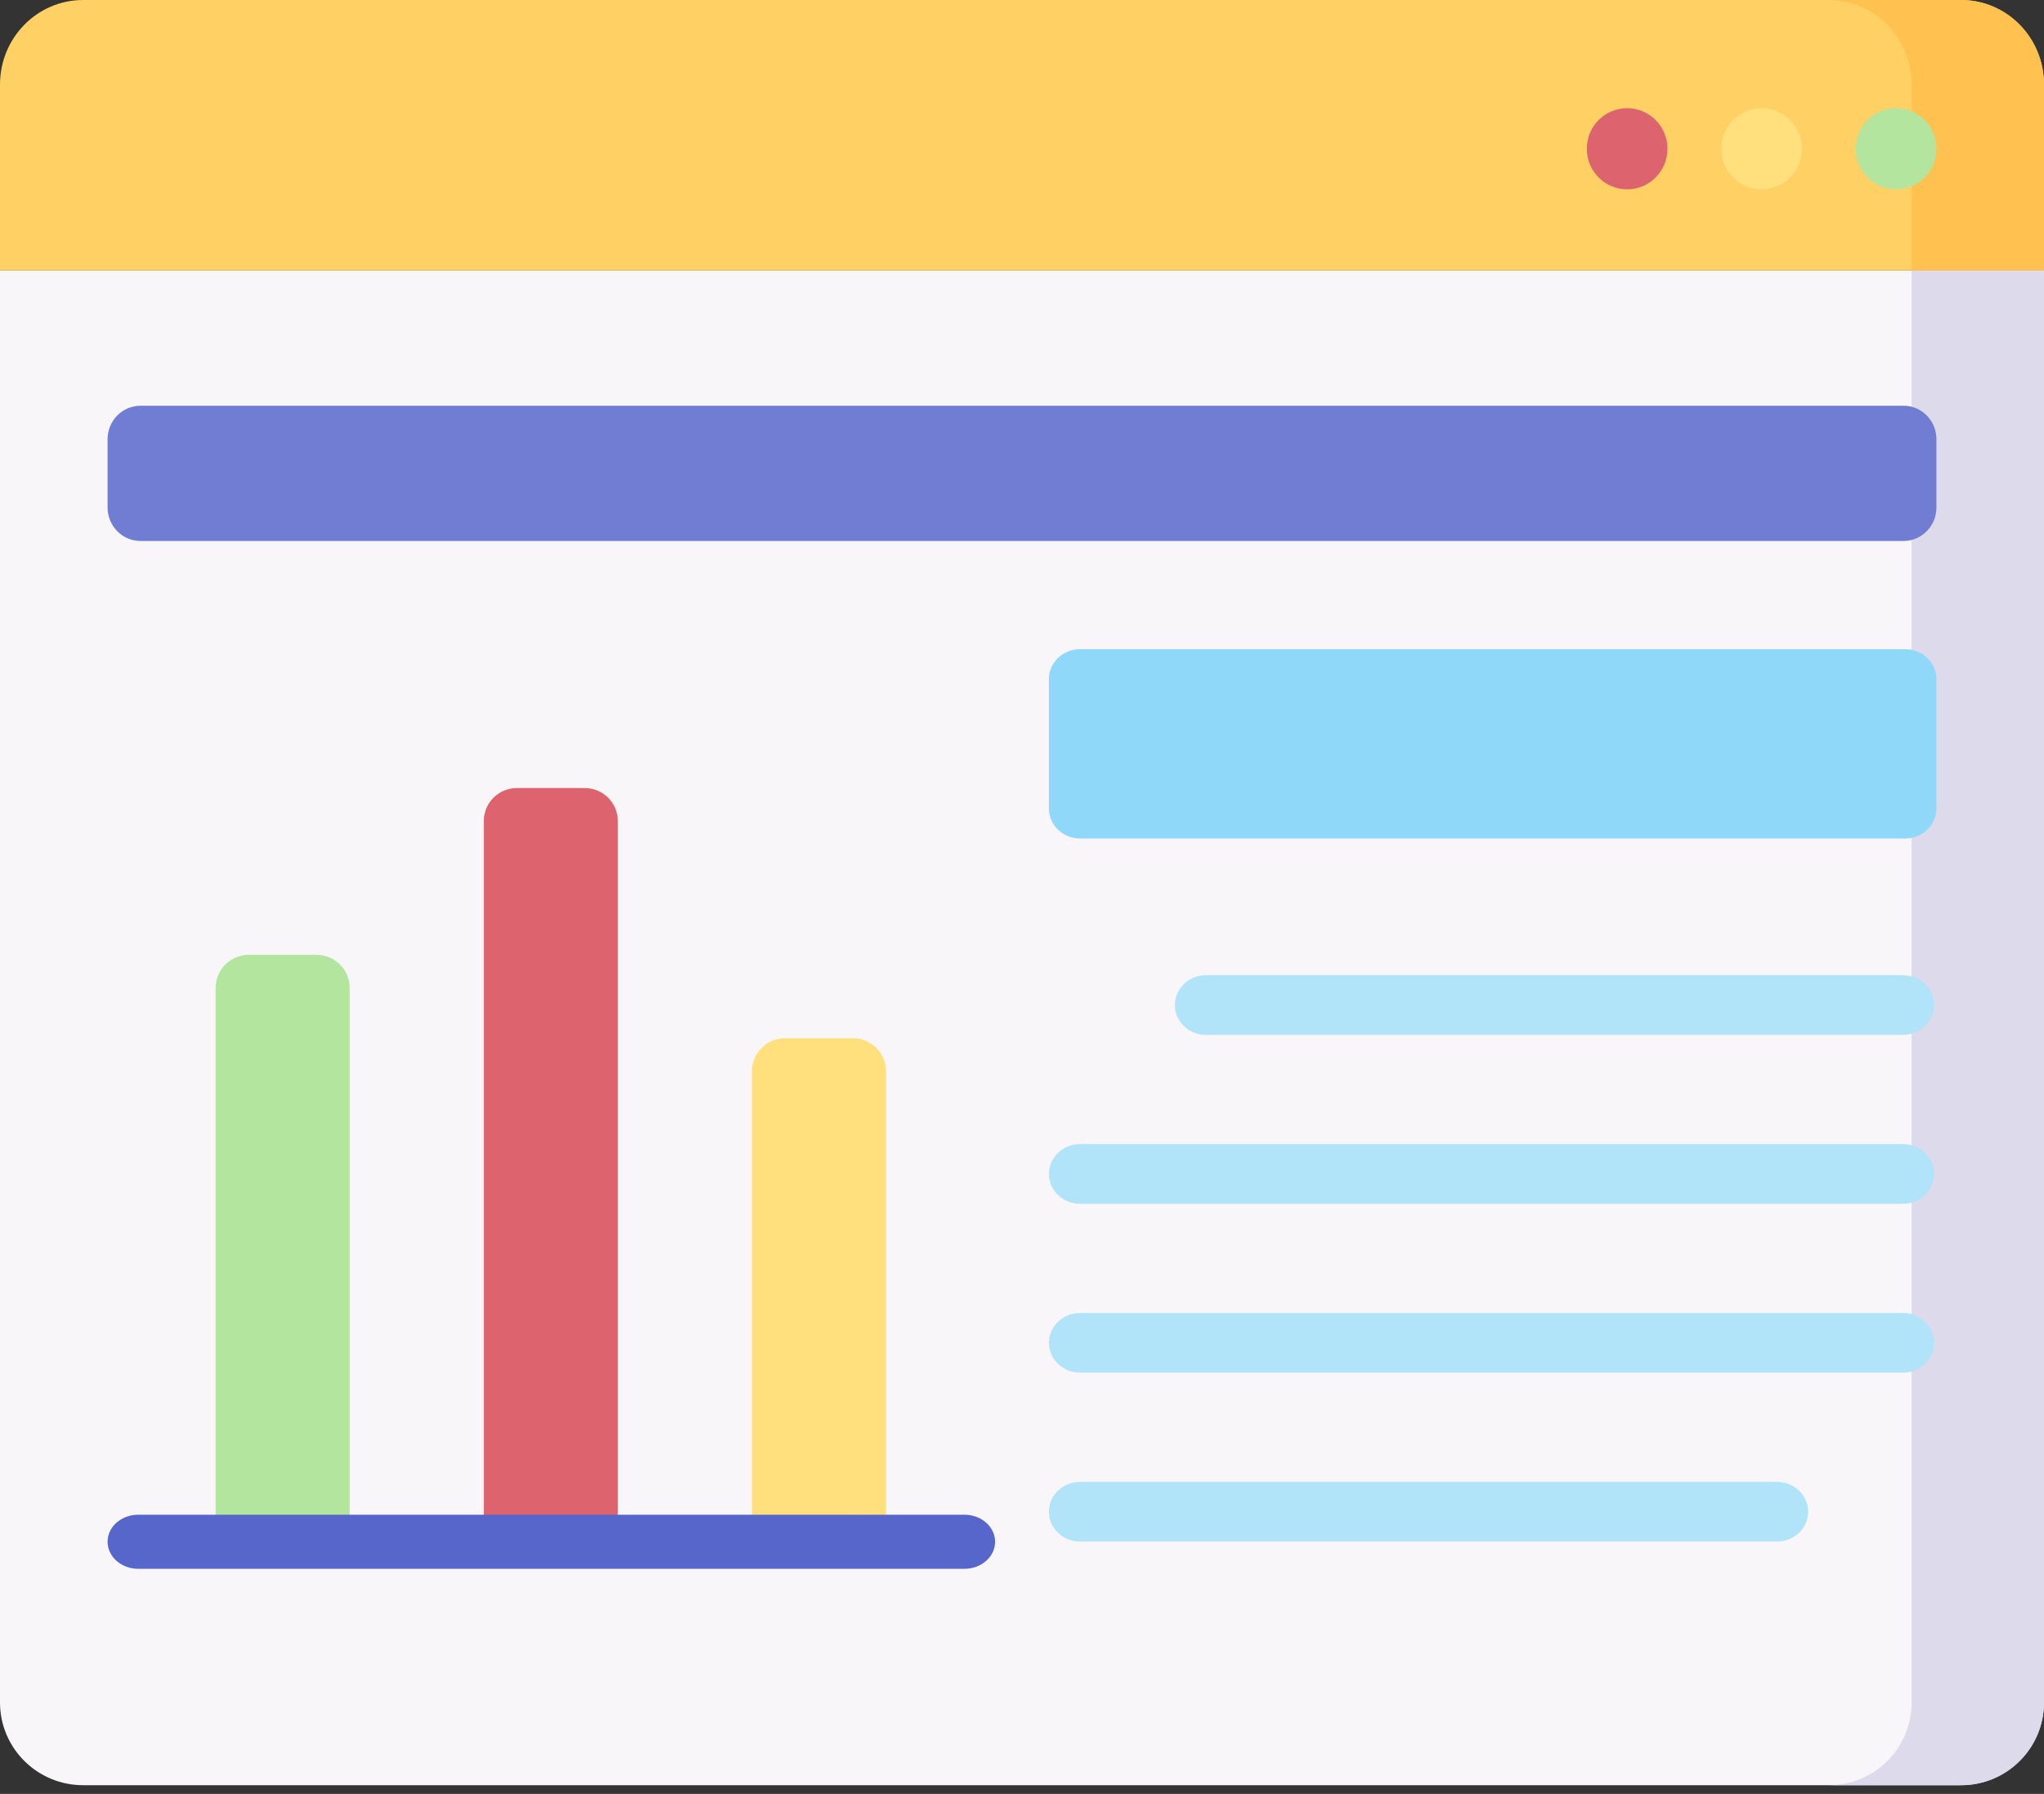 <svg xmlns="http://www.w3.org/2000/svg" width="98" height="86" viewBox="0 0 98 86">
    <rect x="0" y="0" width="98" height="86" fill="#333333" stroke="none"/>
    <g fill="none" fill-rule="evenodd">
        <g fill-rule="nonzero">
            <g>
                <g transform="translate(-727 -465) translate(50 367) translate(677 98)">
                    <path fill="#F9F6F9" d="M98 12.967H0v68.648c0 2.191 1.784 3.968 3.984 3.968h90.032c2.2 0 3.984-1.777 3.984-3.968V12.967z"/>
                    <path fill="#DDDAEC" d="M91.652 12.967v68.648c0 2.191-1.776 3.968-3.968 3.968h6.348c2.192 0 3.968-1.777 3.968-3.968V12.967h-6.348z"/>
                    <path fill="#707DD3" d="M5.158 24.33v-3.275c0-.886.707-1.604 1.578-1.604h84.528c.872 0 1.578.718 1.578 1.604v3.275c0 .886-.707 1.604-1.578 1.604H6.736c-.871 0-1.578-.718-1.578-1.604z"/>
                    <path fill="#FFD064" d="M94.016 0H3.984C1.784 0 0 1.814 0 4.052v8.915h98V4.052C98 1.814 96.216 0 94.016 0z"/>
                    <path fill="#FFC250" d="M94.032 0h-6.348c2.192 0 3.968 1.814 3.968 4.052v8.915H98V4.052C98 1.814 96.224 0 94.032 0z"/>
                    <g>
                        <path fill="#B3E59F" d="M.022 36.158V9.753c0-.874.712-1.583 1.59-1.583H4.86c.879 0 1.591.709 1.591 1.583v26.405H.022z" transform="translate(10.316 37.605)"/>
                        <path fill="#DD636E" d="M12.879 36.158V1.757c0-.875.712-1.584 1.59-1.584h3.247c.878 0 1.59.71 1.59 1.584v34.401H12.88z" transform="translate(10.316 37.605)"/>
                        <path fill="#FFE07D" d="M25.735 36.158V13.751c0-.874.712-1.583 1.59-1.583h3.247c.879 0 1.59.71 1.59 1.583v22.407h-6.427z" transform="translate(10.316 37.605)"/>
                    </g>
                    <g fill="#B1E4F9">
                        <path d="M40.947 2.931H7.534c-.825 0-1.494-.64-1.494-1.43C6.04.71 6.709.068 7.534.068h33.413c.826 0 1.495.64 1.495 1.431 0 .79-.67 1.431-1.495 1.431zM40.947 11.028H1.496C.67 11.028 0 10.387 0 9.597s.67-1.432 1.495-1.432h39.451c.826 0 1.495.641 1.495 1.432 0 .79-.67 1.43-1.495 1.43zM40.947 19.124H1.496c-.826 0-1.495-.64-1.495-1.43 0-.791.67-1.432 1.495-1.432h39.451c.826 0 1.495.64 1.495 1.431 0 .79-.67 1.431-1.495 1.431zM34.909 27.22H1.496C.67 27.22 0 26.58 0 25.79c0-.79.67-1.431 1.495-1.431h33.413c.825 0 1.494.64 1.494 1.43 0 .791-.669 1.432-1.494 1.432z" transform="translate(50.29 46.682)"/>
                    </g>
                    <path fill="#90D8F9" d="M91.344 31.121H51.788c-.828 0-1.499.644-1.499 1.438v6.2c0 .795.671 1.439 1.499 1.439h39.556c.827 0 1.498-.644 1.498-1.438v-6.2c0-.795-.67-1.439-1.498-1.439z"/>
                    <ellipse cx="90.908" cy="7.132" fill="#B3E59F" rx="1.934" ry="1.945"/>
                    <ellipse cx="84.461" cy="7.132" fill="#FFE07D" rx="1.934" ry="1.945"/>
                    <ellipse cx="78.013" cy="7.132" fill="#DD636E" rx="1.934" ry="1.945"/>
                    <path fill="#5766CB" d="M46.24 75.21H6.628c-.812 0-1.47-.581-1.47-1.298 0-.716.658-1.296 1.47-1.296H46.24c.812 0 1.47.58 1.47 1.296 0 .717-.658 1.297-1.47 1.297z"/>
                </g>
            </g>
        </g>
    </g>
</svg>
